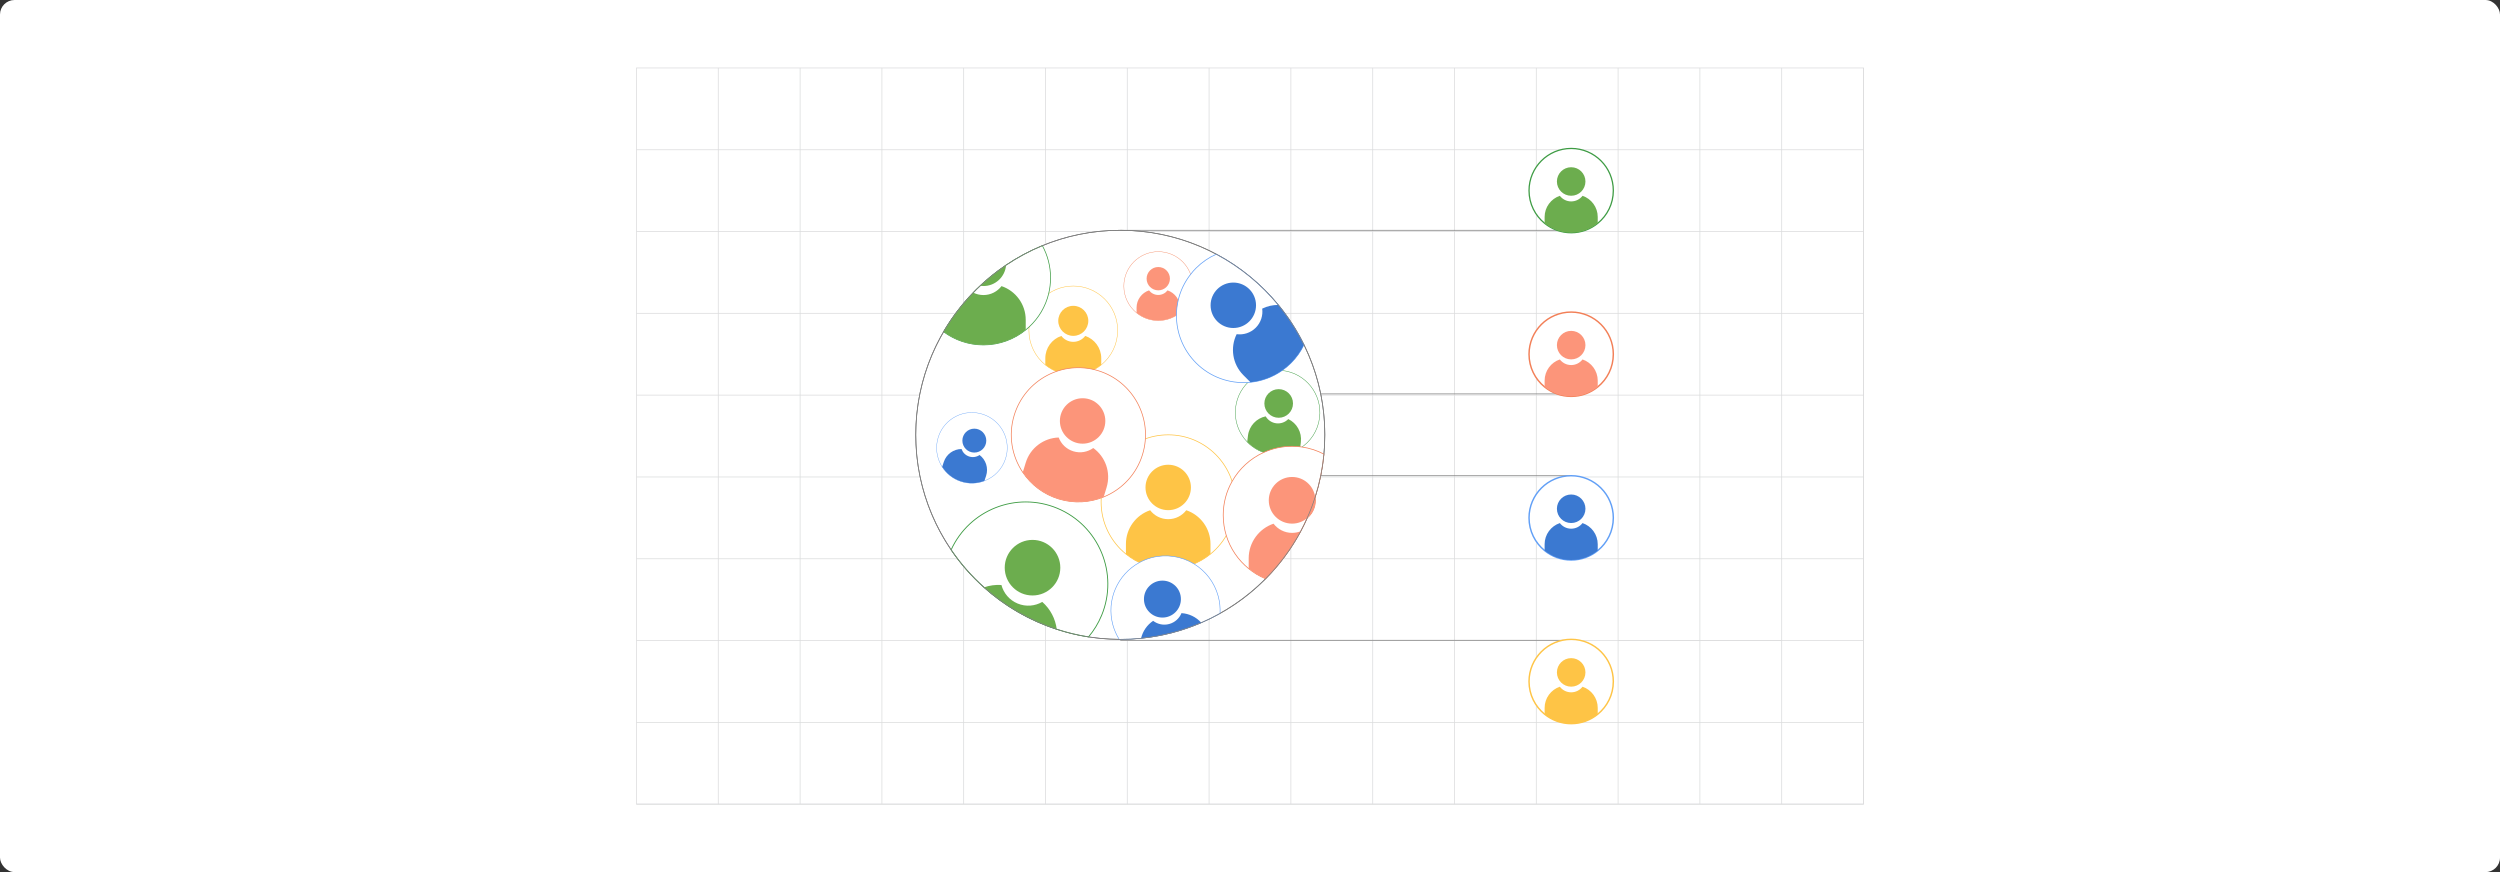 <?xml version="1.0" encoding="UTF-8"?><svg id="Layer_1" xmlns="http://www.w3.org/2000/svg" viewBox="0 0 860 300"><rect x="0" y="0" width="860" height="300" fill="#333333" stroke="none"/><rect y="0" width="860" height="300" rx="5" ry="5" fill="#fff" stroke-width="0"/><rect x="218.957" y="23.377" width="422.085" height="253.246" fill="none" stroke="#dbdcdd" stroke-miterlimit="10" stroke-width=".26"/><polyline points="641.042 276.623 612.916 276.623 612.903 276.623 584.777 276.623 584.763 276.623 556.623 276.623 528.483 276.623 500.343 276.623 472.217 276.623 444.077 276.623 444.063 276.623 415.937 276.623 415.923 276.623 387.797 276.623 387.783 276.623 359.643 276.623 331.503 276.623 303.377 276.623 275.237 276.623 247.097 276.623 247.083 276.623 218.958 276.623" fill="none" stroke="#dbdcdd" stroke-miterlimit="10" stroke-width=".26"/><polyline points="218.958 248.497 247.083 248.497 247.097 248.497 275.237 248.497 303.377 248.497 331.503 248.497 359.643 248.497 387.783 248.497 387.797 248.497 415.923 248.497 415.937 248.497 444.063 248.497 444.077 248.497 472.217 248.497 500.343 248.497 528.483 248.497 556.623 248.497 584.763 248.497 584.777 248.497 612.903 248.497 612.916 248.497 641.042 248.497" fill="none" stroke="#dbdcdd" stroke-miterlimit="10" stroke-width=".26"/><polyline points="218.958 220.357 247.083 220.357 247.097 220.357 275.237 220.357 303.377 220.357 331.503 220.357 359.643 220.357 387.783 220.357 387.797 220.357 415.923 220.357 415.937 220.357 444.063 220.357 444.077 220.357 472.217 220.357 500.343 220.357 528.483 220.357 556.623 220.357 584.763 220.357 584.777 220.357 612.903 220.357 612.916 220.357 641.042 220.357" fill="none" stroke="#dbdcdd" stroke-miterlimit="10" stroke-width=".26"/><polyline points="218.958 192.217 247.083 192.217 247.097 192.217 275.237 192.217 303.377 192.217 331.503 192.217 359.643 192.217 387.783 192.217 387.797 192.217 415.923 192.217 415.937 192.217 444.063 192.217 444.077 192.217 472.217 192.217 500.343 192.217 528.483 192.217 556.623 192.217 584.763 192.217 584.777 192.217 612.903 192.217 612.916 192.217 641.042 192.217" fill="none" stroke="#dbdcdd" stroke-miterlimit="10" stroke-width=".26"/><polyline points="218.958 164.077 247.083 164.077 247.097 164.077 275.237 164.077 303.377 164.077 331.503 164.077 359.643 164.077 387.783 164.077 387.797 164.077 415.923 164.077 415.937 164.077 444.063 164.077 444.077 164.077 472.217 164.077 500.343 164.077 528.483 164.077 556.623 164.077 584.763 164.077 584.777 164.077 612.903 164.077 612.916 164.077 641.042 164.077" fill="none" stroke="#dbdcdd" stroke-miterlimit="10" stroke-width=".26"/><polyline points="218.958 135.923 247.083 135.923 247.097 135.923 275.237 135.923 303.377 135.923 331.503 135.923 359.643 135.923 387.783 135.923 387.797 135.923 415.923 135.923 415.937 135.923 444.063 135.923 444.077 135.923 472.217 135.923 500.343 135.923 528.483 135.923 556.623 135.923 584.763 135.923 584.777 135.923 612.903 135.923 612.916 135.923 641.042 135.923" fill="none" stroke="#dbdcdd" stroke-miterlimit="10" stroke-width=".26"/><polyline points="218.958 107.783 247.083 107.783 247.097 107.783 275.237 107.783 303.377 107.783 331.503 107.783 359.643 107.783 387.783 107.783 387.797 107.783 415.923 107.783 415.937 107.783 444.063 107.783 444.077 107.783 472.217 107.783 500.343 107.783 528.483 107.783 556.623 107.783 584.763 107.783 584.777 107.783 612.903 107.783 612.916 107.783 641.042 107.783" fill="none" stroke="#dbdcdd" stroke-miterlimit="10" stroke-width=".26"/><polyline points="218.958 79.657 247.083 79.657 247.097 79.657 275.237 79.657 303.377 79.657 331.503 79.657 359.643 79.657 387.783 79.657 387.797 79.657 415.923 79.657 415.937 79.657 444.063 79.657 444.077 79.657 472.217 79.657 500.343 79.657 528.483 79.657 556.623 79.657 584.763 79.657 584.777 79.657 612.903 79.657 612.916 79.657 641.042 79.657" fill="none" stroke="#dbdcdd" stroke-miterlimit="10" stroke-width=".26"/><polyline points="218.958 51.517 247.083 51.517 247.097 51.517 275.237 51.517 303.377 51.517 331.503 51.517 359.643 51.517 387.783 51.517 387.797 51.517 415.923 51.517 415.937 51.517 444.063 51.517 444.077 51.517 472.217 51.517 500.343 51.517 528.483 51.517 556.623 51.517 584.763 51.517 584.777 51.517 612.903 51.517 612.916 51.517 641.042 51.517" fill="none" stroke="#dbdcdd" stroke-miterlimit="10" stroke-width=".26"/><polyline points="641.042 276.623 641.042 248.497 641.042 220.357 641.042 192.217 641.042 164.077 641.042 164.063 641.042 135.923 641.042 107.797 641.042 107.783 641.042 79.657 641.042 51.517 641.042 23.377" fill="none" stroke="#dbdcdd" stroke-miterlimit="10" stroke-width=".26"/><polyline points="612.903 23.377 612.903 51.517 612.903 79.657 612.903 107.783 612.903 107.797 612.903 135.923 612.903 164.063 612.903 164.077 612.903 192.217 612.903 220.357 612.903 248.497 612.903 276.623 612.903 220.357 556.623 220.357" fill="none" stroke="#dbdcdd" stroke-miterlimit="10" stroke-width=".26"/><polyline points="584.763 23.377 584.763 51.517 584.763 79.657 584.763 107.783 584.763 107.797 584.763 135.923 584.763 164.063 584.763 164.077 584.763 192.217 584.763 220.357 584.763 248.497 584.763 276.623" fill="none" stroke="#dbdcdd" stroke-miterlimit="10" stroke-width=".26"/><polyline points="556.623 23.377 556.623 51.517 556.623 79.657 556.623 107.783 556.623 107.797 556.623 135.923 556.623 164.063 556.623 164.077 556.623 192.217 556.623 220.357 556.623 248.497 556.623 276.623" fill="none" stroke="#dbdcdd" stroke-miterlimit="10" stroke-width=".26"/><polyline points="528.483 23.377 528.483 51.517 528.483 79.657 528.483 107.783 528.483 107.797 528.483 135.923 528.483 164.063 528.483 164.077 528.483 192.217 528.483 220.357 528.483 248.497 528.483 276.623" fill="none" stroke="#dbdcdd" stroke-miterlimit="10" stroke-width=".26"/><polyline points="500.343 23.377 500.343 51.517 500.343 79.657 500.343 107.783 500.343 107.797 500.343 135.923 500.343 164.063 500.343 164.077 500.343 192.217 500.343 220.357 500.343 248.497 500.343 276.623" fill="none" stroke="#dbdcdd" stroke-miterlimit="10" stroke-width=".26"/><polyline points="472.217 23.377 472.217 51.517 472.217 79.657 472.217 107.783 472.217 107.797 472.217 135.923 472.217 164.063 472.217 164.077 472.217 192.217 472.217 220.357 472.217 248.497 472.217 276.623" fill="none" stroke="#dbdcdd" stroke-miterlimit="10" stroke-width=".26"/><polyline points="444.063 23.377 444.063 51.517 444.063 79.657 444.063 107.783 444.063 107.797 444.063 135.923 444.063 164.063 444.063 164.077 444.063 192.217 444.063 220.357 444.063 248.497 444.063 276.623" fill="none" stroke="#dbdcdd" stroke-miterlimit="10" stroke-width=".26"/><polyline points="415.923 23.377 415.923 51.517 415.923 79.657 415.923 107.783 415.923 107.797 415.923 135.923 415.923 164.063 415.923 164.077 415.923 192.217 415.923 220.357 415.923 248.497 415.923 276.623" fill="none" stroke="#dbdcdd" stroke-miterlimit="10" stroke-width=".26"/><polyline points="387.783 23.377 387.783 51.517 387.783 79.657 387.783 107.783 387.783 107.797 387.783 135.923 387.783 164.063 387.783 164.077 387.783 192.217 387.783 220.357 387.783 248.497 387.783 276.623" fill="none" stroke="#dbdcdd" stroke-miterlimit="10" stroke-width=".26"/><polyline points="359.643 23.377 359.643 51.517 359.643 79.657 359.643 107.783 359.643 107.797 359.643 135.923 359.643 164.063 359.643 164.077 359.643 192.217 359.643 220.357 359.643 248.497 359.643 276.623" fill="none" stroke="#dbdcdd" stroke-miterlimit="10" stroke-width=".26"/><polyline points="331.503 23.377 331.503 51.517 331.503 79.657 331.503 107.783 331.503 107.797 331.503 135.923 331.503 164.063 331.503 164.077 331.503 192.217 331.503 220.357 331.503 248.497 331.503 276.623" fill="none" stroke="#dbdcdd" stroke-miterlimit="10" stroke-width=".26"/><polyline points="303.377 23.377 303.377 51.517 303.377 79.657 303.377 107.783 303.377 107.797 303.377 135.923 303.377 164.063 303.377 164.077 303.377 192.217 303.377 220.357 303.377 248.497 303.377 276.623" fill="none" stroke="#dbdcdd" stroke-miterlimit="10" stroke-width=".26"/><polyline points="275.237 23.377 275.237 51.517 275.237 79.657 275.237 107.783 275.237 107.797 275.237 135.923 275.237 164.063 275.237 164.077 275.237 192.217 275.237 220.357 275.237 248.497 275.237 276.623" fill="none" stroke="#dbdcdd" stroke-miterlimit="10" stroke-width=".26"/><polyline points="247.083 23.377 247.083 51.517 247.083 79.657 247.083 107.783 247.083 107.797 247.083 135.923 247.083 164.063 247.083 164.077 247.083 192.217 247.083 220.357 247.083 248.497 247.083 276.623" fill="none" stroke="#dbdcdd" stroke-miterlimit="10" stroke-width=".26"/><circle cx="385.378" cy="149.577" r="70.357" fill="#fff" stroke="#666" stroke-miterlimit="10" stroke-width=".255"/><path d="M345.874,157.886c-1.2,3.616-3.933,6.289-7.235,7.538-2.518.956-5.368,1.084-8.123.17-2.755-.914-4.963-2.72-6.41-4.991-1.901-2.976-2.494-6.753-1.295-10.368,2.113-6.368,8.989-9.819,15.357-7.706,6.368,2.113,9.819,8.989,7.706,15.357Z" fill="#fff" stroke="#619ff6" stroke-miterlimit="10" stroke-width=".132"/><circle cx="335.168" cy="151.571" r="4.113" fill="#3b79d1" stroke-width="0"/><path d="M339.21,163.702l-.571,1.722c-2.518.956-5.368,1.084-8.123.17-2.755-.914-4.963-2.72-6.41-4.991l.571-1.722c.894-2.696,3.398-4.409,6.089-4.422.403,1.17,1.328,2.146,2.593,2.566s2.592.192,3.615-.506c2.149,1.622,3.131,4.488,2.236,7.184Z" fill="#3b79d1" stroke-width="0"/><path d="M424.947,172.664c0,7.237-3.329,13.693-8.537,17.922-3.97,3.23-9.032,5.166-14.546,5.166s-10.576-1.935-14.546-5.166c-5.208-4.229-8.537-10.684-8.537-17.922,0-12.747,10.336-23.083,23.083-23.083s23.083,10.336,23.083,23.083Z" fill="#fff" stroke="#fec446" stroke-miterlimit="10" stroke-width=".25"/><circle cx="401.865" cy="167.683" r="7.815" fill="#fec446" stroke-width="0"/><path d="M416.41,187.139v3.447c-3.97,3.23-9.032,5.166-14.546,5.166s-10.576-1.935-14.546-5.166v-3.447c0-5.396,3.489-9.983,8.335-11.617,1.427,1.869,3.678,3.075,6.211,3.075s4.789-1.206,6.216-3.075c4.846,1.639,8.33,6.22,8.33,11.617Z" fill="#fec446" stroke-width="0"/><path d="M384.477,113.667c0,4.787-2.202,9.058-5.647,11.855-2.626,2.137-5.974,3.417-9.621,3.417s-6.996-1.28-9.621-3.417c-3.445-2.797-5.647-7.067-5.647-11.855,0-8.432,6.837-15.269,15.269-15.269s15.269,6.837,15.269,15.269Z" fill="#fff" stroke="#fec446" stroke-miterlimit="10" stroke-width=".165"/><circle cx="369.209" cy="110.372" r="5.169" fill="#fec446" stroke-width="0"/><path d="M378.83,123.242v2.28c-2.626,2.137-5.974,3.417-9.621,3.417s-6.996-1.28-9.621-3.417v-2.28c0-3.57,2.308-6.603,5.513-7.684.944,1.237,2.433,2.034,4.108,2.034s3.168-.797,4.112-2.034c3.205,1.084,5.51,4.115,5.51,7.684Z" fill="#fec446" stroke-width="0"/><path d="M361.389,95.567c0,1.85-.22,3.65-.63,5.38-1.08,4.51-3.48,8.5-6.77,11.55-.37.34-.75.67-1.14.99-3.97,3.23-9.03,5.17-14.54,5.17-5.14,0-9.88-1.68-13.72-4.53,2.86-4.9,6.3-9.41,10.21-13.45.77-.81,1.57-1.6,2.39-2.36,2.76-2.6,5.74-4.98,8.9-7.12,3.9-2.62,8.08-4.87,12.48-6.69,1.8,3.29,2.82,7.06,2.82,11.06Z" fill="#fff" stroke="#3d9b43" stroke-miterlimit="10" stroke-width=".25"/><path d="M346.089,91.197c-.31,4.03-3.68,7.2-7.78,7.2-.38,0-.76-.03-1.12-.08,2.76-2.6,5.74-4.98,8.9-7.12Z" fill="#6cad4e" stroke-width="0"/><path d="M352.849,110.037v3.45c-3.97,3.23-9.03,5.17-14.54,5.17-5.14,0-9.88-1.68-13.72-4.53,2.86-4.9,6.3-9.41,10.21-13.45,1.06.52,2.25.82,3.51.82,2.53,0,4.78-1.2,6.21-3.07,4.85,1.63,8.33,6.22,8.33,11.61Z" fill="#6cad4e" stroke-width="0"/><path d="M453.934,143.647c-.546,4.528-3.116,8.316-6.693,10.569-2.727,1.722-6.04,2.551-9.49,2.135s-6.471-2.008-8.71-4.329c-2.939-3.038-4.535-7.328-3.989-11.856.961-7.975,8.207-13.662,16.182-12.7,7.975.961,13.662,8.207,12.7,16.182Z" fill="#fff" stroke="#3d9b43" stroke-miterlimit="10" stroke-width=".158"/><circle cx="439.869" cy="138.789" r="4.925" fill="#6cad4e" stroke-width="0"/><path d="M447.501,152.059l-.26,2.156c-2.727,1.722-6.04,2.551-9.49,2.135s-6.471-2.008-8.71-4.329l.26-2.156c.407-3.376,2.936-5.982,6.09-6.639.752,1.277,2.069,2.201,3.654,2.392s3.087-.393,4.121-1.455c2.908,1.391,4.742,4.52,4.335,7.896Z" fill="#6cad4e" stroke-width="0"/><path d="M393.052,156.291c-2.106,6.924-7.17,12.132-13.383,14.662-4.738,1.935-10.144,2.314-15.419.709s-9.555-4.929-12.413-9.175c-3.752-5.561-5.059-12.706-2.953-19.631,3.709-12.195,16.606-19.076,28.801-15.367,12.195,3.709,19.076,16.606,15.367,28.801Z" fill="#fff" stroke="#f27f57" stroke-miterlimit="10" stroke-width=".25"/><circle cx="372.418" cy="144.808" r="7.815" fill="#fc957a" stroke-width="0"/><path d="M380.672,167.656l-1.003,3.298c-4.738,1.935-10.144,2.314-15.419.709s-9.555-4.929-12.413-9.175l1.003-3.298c1.57-5.163,6.243-8.536,11.354-8.689.821,2.204,2.624,4.012,5.048,4.749s4.933.24,6.841-1.133c4.159,2.978,6.159,8.375,4.589,13.538Z" fill="#fc957a" stroke-width="0"/><path d="M452.419,170.977c.05.37.08.75.08,1.13,0,2.46-1.11,4.66-2.85,6.13-.68,1.53-1.41,3.03-2.2,4.5-3.23,6.03-7.32,11.54-12.09,16.36-2.11-.88-4.07-2.05-5.81-3.48-3.6-2.92-6.31-6.87-7.71-11.4-.68-2.21-1.05-4.56-1.05-7,0-4.22,1.1-8.19,3.05-11.62,2.46-4.37,6.27-7.88,10.86-9.95,2.98-1.37,6.29-2.12,9.78-2.12.95,0,1.9.06,2.82.17.2.02.4.05.6.08,2.68.38,5.22,1.22,7.53,2.44-.48,5.1-1.5,10.04-3.01,14.76Z" fill="#fff" stroke="#f27f57" stroke-miterlimit="10" stroke-width=".257"/><path d="M452.499,172.107c0,2.46-1.11,4.66-2.85,6.13-1.39,1.18-3.19,1.89-5.17,1.89-4.43,0-8.02-3.59-8.02-8.02s3.59-8.03,8.02-8.03c4.05,0,7.39,3,7.94,6.9.05.37.08.75.08,1.13Z" fill="#fc957a" stroke-width="0"/><path d="M447.449,182.737c-3.23,6.03-7.32,11.54-12.09,16.36-2.11-.88-4.07-2.05-5.81-3.48v-3.54c0-5.54,3.58-10.25,8.55-11.93,1.47,1.92,3.78,3.16,6.38,3.16,1.05,0,2.05-.2,2.97-.57Z" fill="#fc957a" stroke-width="0"/><path d="M410.29,98.422c0,3.715-1.709,7.028-4.381,9.198-2.037,1.658-4.635,2.651-7.465,2.651s-5.428-.993-7.465-2.651c-2.673-2.17-4.381-5.484-4.381-9.198,0-6.542,5.305-11.847,11.847-11.847,6.542,0,11.847,5.305,11.847,11.847Z" fill="#fff" stroke="#f27f57" stroke-miterlimit="10" stroke-width=".128"/><circle cx="398.443" cy="95.865" r="4.011" fill="#fc957a" stroke-width="0"/><path d="M405.909,105.851v1.769c-2.037,1.658-4.635,2.651-7.465,2.651s-5.428-.993-7.465-2.651v-1.769c0-2.77,1.791-5.123,4.278-5.962.732.96,1.887,1.578,3.188,1.578s2.458-.619,3.19-1.578c2.487.841,4.275,3.192,4.275,5.962Z" fill="#fc957a" stroke-width="0"/><path d="M378.939,211.727c-1.14,2.74-2.66,5.21-4.49,7.37-3.74-.59-7.39-1.47-10.92-2.63h-.01c-9.36-3.05-17.84-8.01-25.01-14.42-4.28-3.82-8.09-8.15-11.32-12.91,6.29-13.75,22.39-20.15,36.48-14.31,14.4,5.97,21.24,22.5,15.27,36.9Z" fill="#fff" stroke="#3d9b43" stroke-miterlimit="10" stroke-width=".306"/><circle cx="355.186" cy="195.284" r="9.56" fill="#6cad4e" stroke-width="0"/><path d="M363.519,216.467c-9.36-3.05-17.84-8.01-25.01-14.42,1.9-.66,3.93-.95,5.98-.81.74,2.78,2.72,5.19,5.58,6.38,2.86,1.19,5.98.88,8.47-.56,2.77,2.43,4.53,5.8,4.98,9.41Z" fill="#6cad4e" stroke-width="0"/><path d="M448.559,118.607c-1.08,2.26-2.57,4.38-4.45,6.26-.96.96-1.99,1.82-3.07,2.58-3.28,2.31-7.04,3.66-10.87,4.05-.3.03-.61.06-.91.07-6.39.41-12.91-1.82-17.8-6.7-4.52-4.53-6.78-10.46-6.76-16.4.01-1.77.21-3.53.62-5.26.75-3.15,2.16-6.17,4.26-8.84.56-.75,1.2-1.47,1.88-2.15,2.06-2.06,4.43-3.66,6.95-4.77,8.21,4.36,15.45,10.32,21.32,17.45,3.45,4.19,6.43,8.79,8.83,13.71Z" fill="#fff" stroke="#619ff6" stroke-miterlimit="10" stroke-width=".25"/><circle cx="424.259" cy="105.018" r="7.815" fill="#3b79d1" stroke-width="0"/><path d="M448.559,118.607c-1.08,2.26-2.57,4.38-4.45,6.26-.96.96-1.99,1.82-3.07,2.58-3.28,2.31-7.04,3.66-10.87,4.05l-.4-.4-2.04-2.04c-3.81-3.81-4.59-9.52-2.32-14.1,2.33.31,4.78-.43,6.57-2.22,1.79-1.79,2.53-4.24,2.22-6.57,1.74-.86,3.64-1.28,5.53-1.27,3.45,4.19,6.43,8.79,8.83,13.71Z" fill="#3b79d1" stroke-width="0"/><path d="M419.699,211.007c-2.09,1.17-4.25,2.24-6.46,3.19h-.01c-6.46,2.8-13.41,4.64-20.7,5.38-2.35.24-4.73.36-7.15.36h-.37c-.95-1.51-1.69-3.19-2.19-5-2.33-8.57,1.66-17.36,9.13-21.42h.01c1.26-.69,2.61-1.25,4.05-1.64,5.19-1.41,10.47-.5,14.73,2.1,3.94,2.42,7.01,6.28,8.32,11.09.54,1.99.74,3.99.64,5.94Z" fill="#fff" stroke="#619ff6" stroke-miterlimit="10" stroke-width=".203"/><circle cx="399.876" cy="206.089" r="6.357" fill="#3b79d1" stroke-width="0"/><path d="M413.229,214.197c-6.46,2.8-13.41,4.64-20.7,5.38.57-2.43,2.05-4.6,4.15-6.01,1.52,1.16,3.54,1.63,5.53,1.09s3.5-1.97,4.22-3.74c2.62.16,5.07,1.35,6.8,3.28Z" fill="#3b79d1" stroke-width="0"/><path d="M455.739,149.577c0,2.24-.1,4.45-.31,6.64-.48,5.1-1.5,10.04-3.01,14.76-.79,2.48-1.71,4.91-2.77,7.26-.68,1.53-1.41,3.03-2.2,4.5-3.23,6.03-7.32,11.54-12.09,16.36-4.62,4.67-9.89,8.69-15.66,11.91-2.09,1.17-4.25,2.24-6.46,3.19h-.01c-6.46,2.8-13.41,4.64-20.7,5.38-2.35.24-4.73.36-7.15.36h-.37c-3.59-.02-7.11-.31-10.56-.84-3.74-.59-7.39-1.47-10.92-2.63h-.01c-9.36-3.05-17.84-8.01-25.01-14.42-4.28-3.82-8.09-8.15-11.32-12.91-7.68-11.27-12.17-24.89-12.17-39.56,0-12.93,3.49-25.04,9.57-35.45,2.86-4.9,6.3-9.41,10.21-13.45.77-.81,1.57-1.6,2.39-2.36,2.76-2.6,5.74-4.98,8.9-7.12,3.9-2.62,8.08-4.87,12.48-6.69,8.26-3.41,17.32-5.29,26.81-5.29,11.94,0,23.18,2.98,33.03,8.23,8.21,4.36,15.45,10.32,21.32,17.45,3.45,4.19,6.43,8.79,8.83,13.71,4.6,9.34,7.18,19.86,7.18,30.97Z" fill="none" stroke="gray" stroke-miterlimit="10" stroke-width=".255"/><line x1="385.379" y1="79.217" x2="540.355" y2="79.217" fill="#fff" stroke="gray" stroke-miterlimit="10" stroke-width=".255"/><line x1="385.379" y1="220.257" x2="540.355" y2="220.257" fill="#fff" stroke="gray" stroke-miterlimit="10" stroke-width=".255"/><path d="M554.981,65.563c0,4.545-2.091,8.6-5.362,11.256-2.493,2.029-5.672,3.244-9.135,3.244s-6.642-1.216-9.135-3.244c-3.271-2.656-5.362-6.71-5.362-11.256,0-8.006,6.491-14.497,14.497-14.497s14.497,6.491,14.497,14.497Z" fill="#fff" stroke="#3d9b43" stroke-miterlimit="10" stroke-width=".438"/><circle cx="540.484" cy="62.434" r="4.908" fill="#6cad4e" stroke-width="0"/><path d="M549.619,74.654v2.165c-2.493,2.029-5.672,3.244-9.135,3.244s-6.642-1.216-9.135-3.244v-2.165c0-3.389,2.191-6.27,5.234-7.296.896,1.174,2.31,1.931,3.901,1.931s3.008-.757,3.904-1.931c3.043,1.029,5.232,3.907,5.232,7.296Z" fill="#6cad4e" stroke-width="0"/><path d="M554.981,234.434c0,4.545-2.091,8.6-5.362,11.256-2.493,2.029-5.672,3.244-9.135,3.244s-6.642-1.216-9.135-3.244c-3.271-2.656-5.362-6.71-5.362-11.256,0-8.006,6.491-14.497,14.497-14.497s14.497,6.491,14.497,14.497Z" fill="#fff" stroke="#fec446" stroke-miterlimit="10" stroke-width=".5"/><circle cx="540.484" cy="231.306" r="4.908" fill="#fec446" stroke-width="0"/><path d="M549.619,243.525v2.165c-2.493,2.029-5.672,3.244-9.135,3.244s-6.642-1.216-9.135-3.244v-2.165c0-3.389,2.191-6.27,5.234-7.296.896,1.174,2.31,1.931,3.901,1.931s3.008-.757,3.904-1.931c3.043,1.029,5.232,3.907,5.232,7.296Z" fill="#fec446" stroke-width="0"/><line x1="454.328" y1="135.5" x2="540.484" y2="135.5" fill="#fff" stroke="gray" stroke-miterlimit="10" stroke-width=".255"/><line x1="454.328" y1="163.647" x2="540.484" y2="163.647" fill="#fff" stroke="gray" stroke-miterlimit="10" stroke-width=".255"/><path d="M554.981,121.853c0,4.545-2.091,8.6-5.362,11.256-2.493,2.029-5.672,3.244-9.135,3.244s-6.642-1.216-9.135-3.244c-3.271-2.656-5.362-6.71-5.362-11.256,0-8.006,6.491-14.497,14.497-14.497s14.497,6.491,14.497,14.497Z" fill="#fff" stroke="#f27f57" stroke-miterlimit="10" stroke-width=".5"/><circle cx="540.484" cy="118.725" r="4.908" fill="#fc957a" stroke-width="0"/><path d="M549.619,130.944v2.165c-2.493,2.029-5.672,3.244-9.135,3.244s-6.642-1.216-9.135-3.244v-2.165c0-3.389,2.191-6.27,5.234-7.296.896,1.174,2.31,1.931,3.901,1.931s3.008-.757,3.904-1.931c3.043,1.029,5.232,3.907,5.232,7.296Z" fill="#fc957a" stroke-width="0"/><path d="M554.981,178.144c0,4.545-2.091,8.6-5.362,11.256-2.493,2.029-5.672,3.244-9.135,3.244s-6.642-1.216-9.135-3.244c-3.271-2.656-5.362-6.71-5.362-11.256,0-8.006,6.491-14.497,14.497-14.497s14.497,6.491,14.497,14.497Z" fill="#fff" stroke="#619ff6" stroke-miterlimit="10" stroke-width=".5"/><circle cx="540.484" cy="175.015" r="4.908" fill="#3b79d1" stroke-width="0"/><path d="M549.619,187.235v2.165c-2.493,2.029-5.672,3.244-9.135,3.244s-6.642-1.216-9.135-3.244v-2.165c0-3.389,2.191-6.27,5.234-7.296.896,1.174,2.31,1.931,3.901,1.931s3.008-.757,3.904-1.931c3.043,1.029,5.232,3.907,5.232,7.296Z" fill="#3b79d1" stroke-width="0"/></svg>